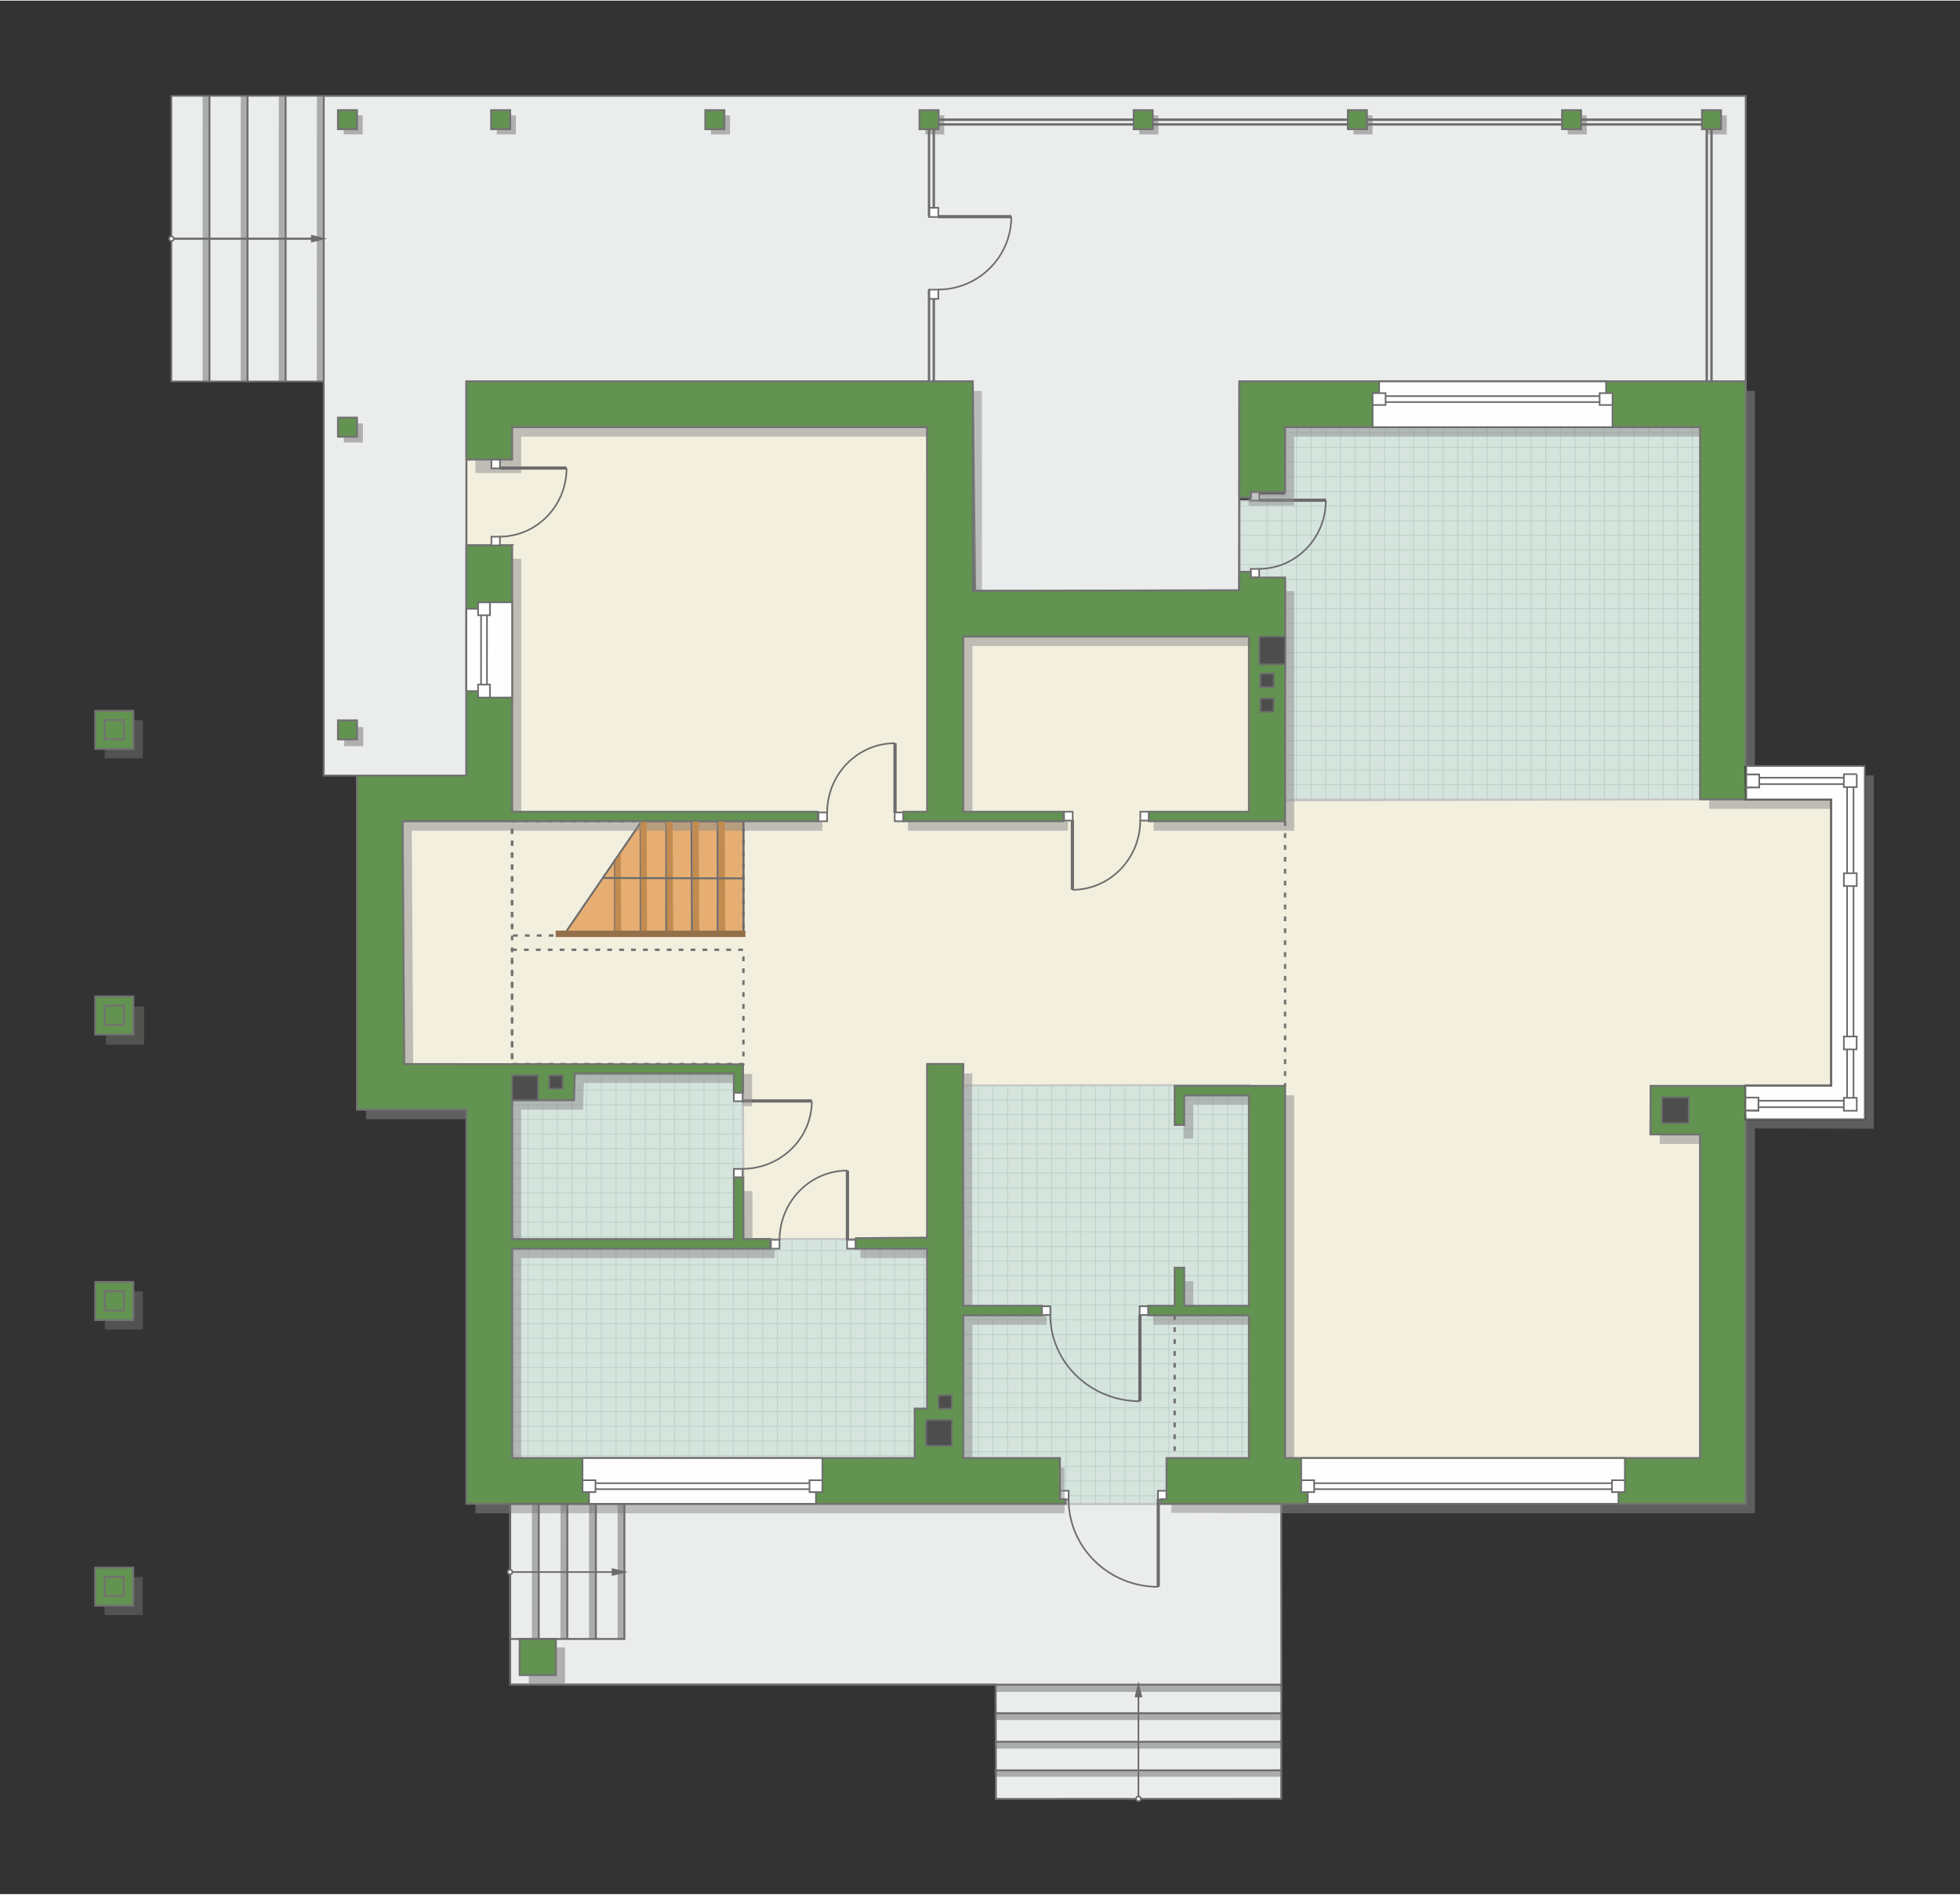 <?xml version="1.0" encoding="UTF-8"?>
<!DOCTYPE svg PUBLIC "-//W3C//DTD SVG 1.1//EN" "http://www.w3.org/Graphics/SVG/1.1/DTD/svg11.dtd">
<!-- Creator: CorelDRAW 2018 (64-Bit) -->
<svg xmlns="http://www.w3.org/2000/svg" xml:space="preserve" width="570px" height="551px" version="1.1" style="shape-rendering:geometricPrecision; text-rendering:geometricPrecision; image-rendering:optimizeQuality; fill-rule:evenodd; clip-rule:evenodd"
viewBox="0 0 688.47 665.08"
 xmlns:xlink="http://www.w3.org/1999/xlink">
 <rect x="0" y="0" width="688.47" height="665.08" fill="#333333" stroke="none"/>
 <defs>
  <style type="text/css">
   <![CDATA[
    .str4 {stroke:#6C6C6C;stroke-width:1.13;stroke-miterlimit:22.926}
    .str9 {stroke:#94704A;stroke-width:2.26;stroke-miterlimit:22.926}
    .str3 {stroke:#6C6C6C;stroke-width:0.57;stroke-miterlimit:22.926}
    .str7 {stroke:#2B2A29;stroke-width:0.84;stroke-miterlimit:22.926}
    .str8 {stroke:#6C6C6C;stroke-width:0.84;stroke-miterlimit:22.926}
    .str1 {stroke:#C5C6C6;stroke-width:0.67;stroke-miterlimit:22.926}
    .str6 {stroke:#727271;stroke-width:0.67;stroke-miterlimit:22.926}
    .str0 {stroke:#6C6C6C;stroke-width:0.67;stroke-miterlimit:22.926}
    .str2 {stroke:#BDD2C8;stroke-width:0.33;stroke-miterlimit:22.926}
    .str5 {stroke:#727271;stroke-width:0.84;stroke-miterlimit:22.926;stroke-dasharray:1.67 2.51}
    .fil3 {fill:none}
    .fil9 {fill:#FEFEFE}
    .fil2 {fill:#D6E4DE}
    .fil13 {fill:#4D4D4D}
    .fil8 {fill:#629351}
    .fil12 {fill:#6C6C6C}
    .fil11 {fill:#C28B50}
    .fil4 {fill:#E6AE73}
    .fil0 {fill:#EBECEC}
    .fil1 {fill:#F2EFDE}
    .fil5 {fill:white}
    .fil7 {fill:#898989;fill-opacity:0.502}
    .fil6 {fill:#727271;fill-opacity:0.502}
    .fil10 {fill:#6C6C6C;fill-opacity:0.502}
   ]]>
  </style>
   <clipPath id="id0">
    <path d="M451.4 149.81l145.77 0 0 130.74 -145.77 0.08 0.24 -76.79 -12.01 0 0.15 -2.01 -4.19 0 0 -26.08 3.98 0 0 -2.02 12.07 0.02 -0.24 -23.94z"/>
   </clipPath>
   <clipPath id="id1">
    <path d="M179.88 438.36l90.76 0 -0.15 -3.35 30.09 0 0 3.35 25.08 0 0.24 56.19 -4.59 0 0 17.39 -141.43 0 0 -73.58z"/>
   </clipPath>
   <clipPath id="id2">
    <path d="M179.88 386.21l21.73 0 0.28 -9.36 55.89 0 0 7.01 3.07 -0.29 0.28 30.06 -3.35 0 0 21.38 -77.9 0 0 -48.8z"/>
   </clipPath>
   <clipPath id="id3">
    <path d="M338.22 381.06l100.9 -0.2 -0.43 131.08 -28.93 0 0 14.44 -2 0 0 1.61 -33.44 0 0 -1.61 -2.01 -0.04 -0.11 -14.4 -33.83 0 -0.15 -130.88z"/>
   </clipPath>
 </defs>
 <g id="ПОЛ">
  <polygon class="fil0 str0" points="179.21,527.99 450.05,527.99 450.12,591.55 450.05,631.62 349.81,631.65 349.74,591.52 179.21,591.52 "/>
  <polygon class="fil1 str1" points="643.31,280.55 597.17,280.55 451.4,280.95 451.4,223.37 325.66,223.37 325.63,149.81 179.88,149.81 179.88,161.09 163.83,161.18 163.83,191.28 179.88,191.28 179.88,288.24 141.42,288.24 141.97,373.51 260.99,373.64 261.13,435.01 325.66,435.01 325.66,373.51 338.37,373.51 338.39,381.18 412.62,381.2 451.4,381.2 451.4,458.45 451.4,511.94 597.17,511.94 597.17,398.25 579.6,398.08 579.8,381.2 643.31,381.2 "/>
  <polygon class="fil2" points="451.4,149.81 597.17,149.81 597.17,280.55 451.4,280.63 451.64,203.84 439.63,203.84 439.78,201.83 435.59,201.83 435.59,175.75 439.57,175.75 439.57,173.73 451.64,173.75 "/>
  <g style="clip-path:url(#id0)">
   <g id="_2994470190720">
    <path id="1" class="fil3 str2" d="M481.13 331.92l0 -206.91m-5.15 206.91l0 -206.91m-5.15 206.91l0 -206.91m-5.15 206.91l0 -206.91m-5.15 206.91l0 -206.91m-5.15 206.91l0 -206.91m-5.15 206.91l0 -206.91m-5.16 206.91l0 -206.91m77.27 206.92l0 -206.92m-5.15 206.92l0 -206.92m-5.15 206.92l0 -206.92m-5.16 206.92l0 -206.92m-5.15 206.92l0 -206.92m-5.15 206.92l0 -206.92m-5.15 206.92l0 -206.92m-5.15 206.92l0 -206.92m77.27 206.91l0 -206.91m-5.16 206.91l0 -206.91m-5.15 206.91l0 -206.91m-5.15 206.91l0 -206.91m-5.15 206.91l0 -206.91m-5.15 206.91l0 -206.91m-5.15 206.91l0 -206.91m-5.15 206.91l0 -206.91m77.26 206.92l0 -206.92m-5.15 206.92l0 -206.92m-5.15 206.92l0 -206.92m-5.15 206.92l0 -206.92m-5.15 206.92l0 -206.92m-5.15 206.92l0 -206.92m-5.15 206.92l0 -206.92m-5.16 206.92l0 -206.92"/>
    <path class="fil3 str2" d="M630.94 265.09l-206.91 0m206.91 5.15l-206.91 0m206.91 5.15l-206.91 0m206.91 5.15l-206.91 0m206.91 5.15l-206.91 0m206.91 5.15l-206.91 0m206.91 5.15l-206.91 0m206.91 5.15l-206.91 0m206.92 -77.26l-206.92 0m206.92 5.15l-206.92 0m206.92 5.15l-206.92 0m206.92 5.15l-206.92 0m206.92 5.15l-206.92 0m206.92 5.16l-206.92 0m206.92 5.15l-206.92 0m206.92 5.15l-206.92 0m206.91 -77.27l-206.91 0m206.91 5.15l-206.91 0m206.91 5.15l-206.91 0m206.91 5.15l-206.91 0m206.91 5.16l-206.91 0m206.91 5.15l-206.91 0m206.91 5.15l-206.91 0m206.91 5.15l-206.91 0m206.92 -77.26l-206.92 0m206.92 5.15l-206.92 0m206.92 5.15l-206.92 0m206.92 5.15l-206.92 0m206.92 5.15l-206.92 0m206.92 5.15l-206.92 0m206.92 5.15l-206.92 0m206.92 5.15l-206.92 0"/>
   </g>
  </g>
  <polygon class="fil3 str1" points="451.4,149.81 597.17,149.81 597.17,280.55 451.4,280.63 451.64,203.84 439.63,203.84 439.78,201.83 435.59,201.83 435.59,175.75 439.57,175.75 439.57,173.73 451.64,173.75 "/>
  <polygon class="fil2" points="179.88,438.36 270.64,438.36 270.49,435.01 300.58,435.01 300.58,438.36 325.66,438.36 325.9,494.55 321.31,494.55 321.31,511.94 179.88,511.94 "/>
  <g style="clip-path:url(#id1)">
   <g id="_2994470193504">
    <path id="1" class="fil3 str2" d="M211.23 557.32l0 -206.91m-5.15 206.91l0 -206.91m-5.15 206.91l0 -206.91m-5.15 206.91l0 -206.91m-5.15 206.91l0 -206.91m-5.15 206.91l0 -206.91m-5.15 206.91l0 -206.91m-5.16 206.91l0 -206.91m77.27 206.91l0 -206.91m-5.15 206.91l0 -206.91m-5.15 206.91l0 -206.91m-5.16 206.91l0 -206.91m-5.15 206.91l0 -206.91m-5.15 206.91l0 -206.91m-5.15 206.91l0 -206.91m-5.15 206.91l0 -206.91m77.27 206.91l0 -206.91m-5.15 206.91l0 -206.91m-5.16 206.91l0 -206.91m-5.15 206.91l0 -206.91m-5.15 206.91l0 -206.91m-5.15 206.91l0 -206.91m-5.15 206.91l0 -206.91m-5.15 206.91l0 -206.91m77.26 206.91l0 -206.91m-5.15 206.91l0 -206.91m-5.15 206.91l0 -206.91m-5.15 206.91l0 -206.91m-5.15 206.91l0 -206.91m-5.15 206.91l0 -206.91m-5.15 206.91l0 -206.91m-5.16 206.91l0 -206.91"/>
    <path class="fil3 str2" d="M361.04 490.48l-206.91 0m206.91 5.15l-206.91 0m206.91 5.15l-206.91 0m206.91 5.15l-206.91 0m206.91 5.15l-206.91 0m206.91 5.15l-206.91 0m206.91 5.16l-206.91 0m206.91 5.15l-206.91 0m206.92 -77.27l-206.92 0m206.92 5.15l-206.92 0m206.92 5.16l-206.92 0m206.92 5.15l-206.92 0m206.92 5.15l-206.92 0m206.92 5.15l-206.92 0m206.92 5.15l-206.92 0m206.92 5.15l-206.92 0m206.91 -77.26l-206.91 0m206.91 5.15l-206.91 0m206.91 5.15l-206.91 0m206.91 5.15l-206.91 0m206.91 5.15l-206.91 0m206.91 5.15l-206.91 0m206.91 5.15l-206.91 0m206.91 5.15l-206.91 0m206.92 -77.26l-206.92 0m206.92 5.15l-206.92 0m206.92 5.15l-206.92 0m206.92 5.15l-206.92 0m206.92 5.15l-206.92 0m206.92 5.15l-206.92 0m206.92 5.16l-206.92 0m206.92 5.15l-206.92 0"/>
   </g>
  </g>
  <polygon class="fil3 str1" points="179.88,438.36 270.64,438.36 270.49,435.01 300.58,435.01 300.58,438.36 325.66,438.36 325.9,494.55 321.31,494.55 321.31,511.94 179.88,511.94 "/>
  <polygon class="fil2" points="179.88,386.21 201.61,386.21 201.89,376.85 257.78,376.85 257.78,383.86 260.85,383.57 261.13,413.63 257.78,413.63 257.78,435.01 179.88,435.01 "/>
  <g style="clip-path:url(#id2)">
   <g id="_2994470194720">
    <path id="1" class="fil3 str2" d="M211.23 480.4l0 -206.92m-5.15 206.92l0 -206.92m-5.15 206.92l0 -206.92m-5.15 206.92l0 -206.92m-5.15 206.92l0 -206.92m-5.15 206.92l0 -206.92m-5.15 206.92l0 -206.92m-5.16 206.92l0 -206.92m77.27 206.92l0 -206.91m-5.15 206.91l0 -206.91m-5.15 206.91l0 -206.91m-5.16 206.91l0 -206.91m-5.15 206.91l0 -206.91m-5.15 206.91l0 -206.91m-5.15 206.91l0 -206.91m-5.15 206.91l0 -206.91m77.27 206.91l0 -206.92m-5.15 206.92l0 -206.92m-5.16 206.92l0 -206.92m-5.15 206.92l0 -206.92m-5.15 206.92l0 -206.92m-5.15 206.92l0 -206.92m-5.15 206.92l0 -206.92m-5.15 206.92l0 -206.92m77.26 206.92l0 -206.91m-5.15 206.91l0 -206.91m-5.15 206.91l0 -206.91m-5.15 206.91l0 -206.91m-5.15 206.91l0 -206.91m-5.15 206.91l0 -206.91m-5.15 206.91l0 -206.91m-5.16 206.91l0 -206.91"/>
    <path class="fil3 str2" d="M361.04 413.56l-206.91 0m206.91 5.15l-206.91 0m206.91 5.15l-206.91 0m206.91 5.15l-206.91 0m206.91 5.15l-206.91 0m206.91 5.15l-206.91 0m206.91 5.15l-206.91 0m206.91 5.16l-206.91 0m206.92 -77.27l-206.92 0m206.92 5.15l-206.92 0m206.92 5.15l-206.92 0m206.92 5.16l-206.92 0m206.92 5.15l-206.92 0m206.92 5.15l-206.92 0m206.92 5.15l-206.92 0m206.92 5.15l-206.92 0m206.91 -77.27l-206.91 0m206.91 5.15l-206.91 0m206.91 5.16l-206.91 0m206.91 5.15l-206.91 0m206.91 5.15l-206.91 0m206.91 5.15l-206.91 0m206.91 5.15l-206.91 0m206.91 5.15l-206.91 0m206.92 -77.26l-206.92 0m206.92 5.15l-206.92 0m206.92 5.15l-206.92 0m206.92 5.15l-206.92 0m206.92 5.15l-206.92 0m206.92 5.15l-206.92 0m206.92 5.15l-206.92 0m206.92 5.16l-206.92 0"/>
   </g>
  </g>
  <polygon class="fil3 str1" points="179.88,386.21 201.61,386.21 201.89,376.85 257.78,376.85 257.78,383.86 260.85,383.57 261.13,413.63 257.78,413.63 257.78,435.01 179.88,435.01 "/>
  <polygon class="fil4 str0" points="197.93,328.37 225.35,288.24 261.13,288.24 261.13,328.37 "/>
  <g id="_2994470126176">
   <line class="fil3 str0" x1="215.99" y1="328.37" x2="215.99" y2= "301.62" />
   <line class="fil3 str0" x1="225.02" y1="328.37" x2="225.02" y2= "288.73" />
   <line class="fil3 str0" x1="234.04" y1="328.37" x2="234.04" y2= "288.24" />
   <line class="fil3 str0" x1="243.07" y1="328.37" x2="242.9" y2= "288.49" />
   <line class="fil3 str0" x1="252.1" y1="328.37" x2="252.1" y2= "288.24" />
  </g>
  <polygon class="fil0 str0" points="113.7,33.45 613.22,33.45 613.22,133.76 435.35,133.76 435.22,207.33 342.55,207.33 341.71,133.76 163.83,133.76 163.83,272.2 113.7,272.19 "/>
  <polygon class="fil0 str3" points="60.2,33.45 113.7,33.45 113.7,133.76 60.2,133.76 "/>
  <polygon class="fil2" points="338.22,381.06 439.12,380.86 438.69,511.94 409.76,511.94 409.76,526.38 407.76,526.38 407.76,527.99 374.32,527.99 374.32,526.38 372.31,526.34 372.2,511.94 338.37,511.94 "/>
  <g style="clip-path:url(#id3)">
   <g id="_2994470132448">
    <path id="1" class="fil3 str2" d="M338.47 555.93l0 -206.92m-5.15 206.92l0 -206.92m-5.15 206.92l0 -206.92m-5.15 206.92l0 -206.92m-5.15 206.92l0 -206.92m-5.15 206.92l0 -206.92m-5.15 206.92l0 -206.92m-5.15 206.92l0 -206.92m77.26 206.92l0 -206.91m-5.15 206.91l0 -206.91m-5.15 206.91l0 -206.91m-5.15 206.91l0 -206.91m-5.15 206.91l0 -206.91m-5.16 206.91l0 -206.91m-5.15 206.91l0 -206.91m-5.15 206.91l0 -206.91m77.27 206.91l0 -206.92m-5.15 206.92l0 -206.92m-5.15 206.92l0 -206.92m-5.15 206.92l0 -206.92m-5.16 206.92l0 -206.92m-5.15 206.92l0 -206.92m-5.15 206.92l0 -206.92m-5.15 206.92l0 -206.92m77.26 206.92l0 -206.91m-5.15 206.91l0 -206.91m-5.15 206.91l0 -206.91m-5.15 206.91l0 -206.91m-5.15 206.91l0 -206.91m-5.15 206.91l0 -206.91m-5.15 206.91l0 -206.91m-5.15 206.91l0 -206.91"/>
    <path class="fil3 str2" d="M488.29 489.09l-206.92 0m206.92 5.15l-206.92 0m206.92 5.15l-206.92 0m206.92 5.15l-206.92 0m206.92 5.15l-206.92 0m206.92 5.15l-206.92 0m206.92 5.15l-206.92 0m206.92 5.16l-206.92 0m206.92 -77.27l-206.91 0m206.91 5.15l-206.91 0m206.91 5.15l-206.91 0m206.91 5.16l-206.91 0m206.91 5.15l-206.91 0m206.91 5.15l-206.91 0m206.91 5.15l-206.91 0m206.91 5.15l-206.91 0m206.91 -77.27l-206.92 0m206.92 5.15l-206.92 0m206.92 5.16l-206.92 0m206.92 5.15l-206.92 0m206.92 5.15l-206.92 0m206.92 5.15l-206.92 0m206.92 5.15l-206.92 0m206.92 5.15l-206.92 0m206.92 -77.26l-206.91 0m206.91 5.15l-206.91 0m206.91 5.15l-206.91 0m206.91 5.15l-206.91 0m206.91 5.15l-206.91 0m206.91 5.15l-206.91 0m206.91 5.15l-206.91 0m206.91 5.15l-206.91 0"/>
   </g>
  </g>
  <polygon class="fil3 str1" points="338.22,381.06 439.12,380.86 438.69,511.94 409.76,511.94 409.76,526.38 407.76,526.38 407.76,527.99 374.32,527.99 374.32,526.38 372.31,526.34 372.2,511.94 338.37,511.94 "/>
 </g>
 <g id="ДВЕРИ">
  <g id="_2994470133664">
   <polygon class="fil5 str3" points="329.59,75.99 326.33,75.99 326.33,72.75 329.59,72.75 "/>
   <polygon class="fil5 str3" points="329.59,104.76 326.33,104.76 326.33,101.51 329.59,101.51 "/>
   <path class="fil3 str3" d="M355.24 75.88c0,14.14 -11.53,25.61 -25.76,25.61"/>
   <line class="fil3 str4" x1="329.48" y1="75.88" x2="355.24" y2= "75.88" />
  </g>
  <g id="_2994470136160">
   <polygon class="fil5 str3" points="260.85,386.59 257.76,386.59 257.76,383.57 260.85,383.57 "/>
   <polygon class="fil5 str3" points="260.85,413.36 257.76,413.36 257.76,410.34 260.85,410.34 "/>
   <path class="fil3 str3" d="M285.17 386.48c0,13.17 -10.94,23.85 -24.43,23.85"/>
   <line class="fil3 str4" x1="260.74" y1="386.48" x2="285.17" y2= "386.48" />
  </g>
  <g id="_2994470140160">
   <polygon class="fil5 str3" points="297.56,435.26 297.56,438.36 300.58,438.36 300.58,435.26 "/>
   <polygon class="fil5 str3" points="270.79,435.26 270.79,438.36 273.81,438.36 273.81,435.26 "/>
   <path class="fil3 str3" d="M297.67 410.94c-13.17,0 -23.85,10.94 -23.85,24.43"/>
   <line class="fil3 str4" x1="297.67" y1="435.37" x2="297.67" y2= "410.94" />
  </g>
  <g id="_2994470141664">
   <polygon class="fil5 str3" points="314.28,285.15 314.28,288.24 317.3,288.24 317.3,285.15 "/>
   <polygon class="fil5 str3" points="287.5,285.15 287.5,288.24 290.52,288.24 290.52,285.15 "/>
   <path class="fil3 str3" d="M314.39 260.83c-13.17,0 -23.85,10.93 -23.85,24.43"/>
   <line class="fil3 str4" x1="314.39" y1="285.26" x2="314.39" y2= "260.83" />
  </g>
  <g id="_2994470143296">
   <polygon class="fil5 str3" points="376.79,288 376.79,284.9 373.77,284.9 373.77,288 "/>
   <polygon class="fil5 str3" points="403.57,288 403.57,284.9 400.55,284.9 400.55,288 "/>
   <path class="fil3 str3" d="M376.69 312.32c13.17,0 23.84,-10.94 23.84,-24.43"/>
   <line class="fil3 str4" x1="376.69" y1="287.89" x2="376.69" y2= "312.32" />
  </g>
  <g id="_2994470149984">
   <polygon class="fil5 str3" points="400.31,461.65 400.31,458.6 403.33,458.6 403.33,461.65 "/>
   <polygon class="fil5 str3" points="365.92,461.65 365.92,458.6 368.94,458.6 368.94,461.65 "/>
   <path class="fil3 str3" d="M400.41 491.95c-17.39,0 -31.49,-13.62 -31.49,-30.41"/>
   <line class="fil3 str4" x1="400.41" y1="461.54" x2="400.41" y2= "491.95" />
  </g>
  <g id="_2994470152288">
   <polygon class="fil5 str3" points="406.74,526.49 406.74,523.41 409.76,523.41 409.76,526.49 "/>
   <polygon class="fil5 str3" points="372.35,526.49 372.35,523.41 375.38,523.41 375.38,526.49 "/>
   <path class="fil3 str3" d="M406.85 557.15c-17.4,0 -31.5,-13.77 -31.5,-30.76"/>
   <line class="fil3 str4" x1="406.85" y1="526.39" x2="406.85" y2= "557.15" />
  </g>
  <g id="_2994470154528">
   <polygon class="fil5 str3" points="442.31,175.59 439.33,175.59 439.33,172.54 442.31,172.54 "/>
   <polygon class="fil5 str3" points="442.31,202.64 439.33,202.64 439.33,199.59 442.31,199.59 "/>
   <path class="fil3 str3" d="M465.73 175.48c0,13.31 -10.53,24.1 -23.53,24.1"/>
   <line class="fil3 str4" x1="442.2" y1="175.48" x2="465.73" y2= "175.48" />
  </g>
  <rect class="fil3 str5" x="179.88" y="288.24" width="81.25" height="40.13"/>
 </g>
 <g id="СТЕНЫ">
  <rect class="fil3 str5" x="179.88" y="333.38" width="81.25" height="40.13"/>
  <polygon class="fil6" points="185.76,578.44 198.47,578.44 198.47,591.14 185.76,591.14 "/>
  <g id="ТЕНИ_x0020_КОЛОНН">
   <polygon class="fil6" points="120.71,40.29 127.4,40.29 127.4,46.98 120.71,46.98 "/>
   <polygon class="fil6" points="174.51,40.3 181.2,40.3 181.2,46.99 174.51,46.99 "/>
   <polygon class="fil6" points="249.74,40.3 256.43,40.3 256.43,46.99 249.74,46.99 "/>
   <polygon class="fil6" points="324.98,40.3 331.67,40.3 331.67,46.99 324.98,46.99 "/>
   <polygon class="fil6" points="400.21,40.3 406.9,40.3 406.9,46.99 400.21,46.99 "/>
   <polygon class="fil6" points="475.44,40.3 482.13,40.3 482.13,46.99 475.44,46.99 "/>
   <polygon class="fil6" points="550.68,40.3 557.37,40.3 557.37,46.99 550.68,46.99 "/>
   <polygon class="fil6" points="599.83,40.3 606.52,40.3 606.52,46.99 599.83,46.99 "/>
   <polygon class="fil6" points="120.79,148.51 127.48,148.51 127.48,155.2 120.79,155.2 "/>
   <polygon class="fil6" points="120.91,255.17 127.6,255.17 127.6,261.86 120.91,261.86 "/>
   <polygon class="fil6" points="36.8,252.76 50.17,252.76 50.17,266.14 36.8,266.14 "/>
   <polygon class="fil6" points="37.24,353.37 50.62,353.37 50.62,366.74 37.24,366.74 "/>
   <polygon class="fil6" points="36.8,453.39 50.17,453.39 50.17,466.76 36.8,466.76 "/>
   <polygon class="fil6" points="36.76,553.7 50.14,553.7 50.14,567.07 36.76,567.07 "/>
  </g>
  <path class="fil7" d="M167.02 137.09l177.89 0 0 73.56 93.64 -0.23 -0.08 -2.99 16.13 -0.02 0 84.16 -49.38 0 0 -3.34 36.67 0 0 -61.53 -100.32 0 0 61.53 33.56 0 0 3.34 -56.18 0 0 -3.34 9.91 0 0 -135.09 -145.78 0 0 12.81 -16.06 0 0 -28.86zm16.06 58.96l0 92.18 105.78 0 0 3.34 -144.24 0 0.55 85.26 119.02 0.14 -0.01 7.41 0.01 3.93 -3.21 0 0 -8.14 -55.89 0 -0.28 9.37 -21.73 0 0 48.8 77.9 0 0 -20.21 3.29 0 0.06 20.21 7.81 -0.06 0 3.4 -89.06 0 0 73.58 141.43 0 0 -17.39 4.35 0 0 -56.19 -26.63 0 0 -3.65 26.63 -0.21 0 -60.99 12.71 0 -0.15 7.55 0.15 77.39 26.04 0 0 3.34 -26.04 0 0 50.15 32.39 0 0 16.05 -206.94 0 0 -138.43 -38.45 0 0 -117.36 38.45 0 0 -79.47 16.06 0zm221.98 265.72l10.75 0 0 -11.93 3.35 0 0 11.93 22.73 0 0 -73.91 -22.73 0 0 11.82 -3.35 0 0 -15.16 38.79 0 0 130.74 145.77 0 0 -113.69 -17.37 0 0 -17.05 17.37 0 46.14 0 0 -100.64 -46.14 0 0 -130.74 -145.77 0 0 24.18 -16.05 0.05 0 -40.28 177.87 0 0 135.08 41.79 0 0 124.05 -41.79 -0.1 0 135.19 -163.17 0 -41.84 -0.16 0 -15.89 30.48 0 0 -50.15 -36.83 0 0 -3.34z"/>
  <path class="fil8 str6" d="M163.83 133.76l177.88 0 0 73.57 93.64 -0.24 0 -6.45 4.01 0 0 2 12.04 0 0 85.6 -47.83 0 0 -3.34 35.12 0 0 -61.53 -100.32 0 0 61.53 35.11 0 0 3.34 -56.18 0 0 -3.34 8.36 0 0 -135.09 -145.78 0 0 11.37 -16.05 0 0 -27.42zm16.05 57.52l0 93.62 107.33 0 0 3.34 -145.79 0 0.55 85.27 119.02 0.13 -0.01 7.42 0.01 2.48 -3.21 0 0 -6.69 -55.89 0 -0.28 9.36 -21.73 0 0 48.8 77.9 0 0 -21.65 3.29 0 0.06 21.65 9.36 -0.07 0 3.42 -90.61 0 0 73.58 141.43 0 0 -17.39 4.35 0 0 -56.19 -25.08 0 0 -3.66 25.08 -0.2 0 -60.99 12.71 0 -0.15 7.55 0.15 77.38 27.59 0 0 3.35 -27.59 0 0 50.15 33.94 0 0 14.4 2.01 0.04 0 1.61 -210.49 0 0 -138.43 -38.46 0 0 -117.36 38.46 0 0 -80.92 16.05 0zm223.53 267.16l9.2 0 0 -13.37 3.35 0 0 13.37 22.73 0 0 -73.9 -22.73 0 0 10.37 -3.35 0 0 -13.71 38.79 0 0 130.74 145.77 0 0 -113.69 -17.37 0 0 -17.05 17.37 0 46.14 0 0 -100.65 -46.14 0 0 -130.74 -145.77 0 0 22.74 -12.04 0 0 2.01 -4.01 0 0 -40.8 177.87 0 0 135.09 41.79 0 0 124.05 -41.79 -0.11 0 135.2 -163.17 0 -42.29 0 0 -1.61 2 0 0 -14.44 28.93 0 0 -50.15 -35.28 0 0 -3.35z"/>
  <polygon class="fil8 str6" points="118.72,146.47 125.4,146.47 125.4,153.16 118.72,153.16 "/>
  <g id="_2994470165408">
   <polygon class="fil8 str6" points="33.45,349.77 46.83,349.77 46.83,363.14 33.45,363.14 "/>
   <polygon class="fil8 str6" points="36.79,353 43.49,353 43.49,359.76 36.79,359.76 "/>
  </g>
  <polygon class="fil8 str6" points="33.45,249.45 46.83,249.45 46.83,262.83 33.45,262.83 "/>
  <polygon class="fil8 str6" points="36.79,252.69 43.49,252.69 43.49,259.45 36.79,259.45 "/>
  <g id="_2994470170208">
   <polygon class="fil8 str6" points="33.42,550.39 46.79,550.39 46.79,563.76 33.42,563.76 "/>
   <polygon class="fil8 str6" points="36.76,553.63 43.45,553.63 43.45,560.38 36.76,560.38 "/>
  </g>
  <g id="_2994470170912">
   <polygon class="fil8 str6" points="33.45,450.08 46.83,450.08 46.83,463.45 33.45,463.45 "/>
   <polygon class="fil8 str6" points="36.79,453.32 43.49,453.32 43.49,460.07 36.79,460.07 "/>
  </g>
  <polygon class="fil8 str6" points="118.72,38.47 125.4,38.47 125.4,45.16 118.72,45.16 "/>
  <polygon class="fil8 str6" points="172.52,38.48 179.21,38.48 179.21,45.16 172.52,45.16 "/>
  <polygon class="fil8 str6" points="247.75,38.48 254.44,38.48 254.44,45.16 247.75,45.16 "/>
  <polygon class="fil8 str6" points="322.99,38.48 329.67,38.48 329.67,45.16 322.99,45.16 "/>
  <polygon class="fil8 str6" points="118.72,252.8 125.4,252.8 125.4,259.49 118.72,259.49 "/>
  <polygon class="fil8 str6" points="398.22,38.48 404.91,38.48 404.91,45.16 398.22,45.16 "/>
  <polygon class="fil8 str6" points="473.45,38.48 480.14,38.48 480.14,45.16 473.45,45.16 "/>
  <polygon class="fil8 str6" points="548.69,38.48 555.37,38.48 555.37,45.16 548.69,45.16 "/>
  <polygon class="fil8 str6" points="597.84,38.48 604.52,38.48 604.52,45.16 597.84,45.16 "/>
  <g id="_2994470175712">
   <polygon class="fil5 str3" points="175.6,164.29 172.62,164.29 172.62,161.24 175.6,161.24 "/>
   <polygon class="fil5 str3" points="175.6,191.34 172.62,191.34 172.62,188.29 175.6,188.29 "/>
   <path class="fil3 str3" d="M199.02 164.18c0,13.31 -10.54,24.09 -23.53,24.09"/>
   <line class="fil3 str4" x1="175.49" y1="164.18" x2="199.02" y2= "164.18" />
  </g>
  <polygon class="fil9 str7" points="613.22,269.22 655.01,268.85 655.01,392.9 613.22,392.9 613.22,381.2 643.31,381.2 643.31,280.55 613.38,280.55 "/>
  <path class="fil10" d="M349.51 591.64c30.92,0 73.15,0.01 100.61,0.01l0 2.39 -100.61 0 0 -2.4z"/>
  <path class="fil10" d="M349.44 601.53c30.92,0.01 73.15,0.02 100.61,0.02l0 2.39 -100.61 0 0 -2.41z"/>
  <path class="fil10" d="M349.44 611.57c30.92,0 73.15,0.01 100.61,0.01l0 2.39 -100.61 0 0 -2.4z"/>
  <path class="fil10" d="M349.37 621.46c30.92,0.01 73.15,0.02 100.61,0.02l0 2.39 -100.61 0 0 -2.41z"/>
  <path class="fil10" d="M216.93 575.46c0,-14.59 0.01,-34.52 0.01,-47.47l2.39 0 0 47.47 -2.4 0z"/>
  <path class="fil10" d="M206.9 575.46c0,-14.59 0.01,-34.52 0.01,-47.47l2.39 0 0 47.47 -2.4 0z"/>
  <path class="fil10" d="M196.86 575.46c0.01,-14.59 0.02,-34.52 0.02,-47.47l2.39 0 0 47.47 -2.41 0z"/>
  <path class="fil10" d="M186.83 575.46c0.01,-14.59 0.02,-34.52 0.02,-47.47l2.39 0 0 47.47 -2.41 0z"/>
  <path class="fil10" d="M111.29 133.76c0.01,-30.83 0.02,-72.93 0.02,-100.31l2.39 0 0 100.31 -2.41 0z"/>
  <path class="fil10" d="M97.92 133.76c0,-30.83 0.01,-72.93 0.01,-100.31l2.4 0 0 100.31 -2.41 0z"/>
  <path class="fil10" d="M84.55 133.76c0,-30.83 0.01,-72.93 0.01,-100.31l2.39 0 0 100.31 -2.4 0z"/>
  <path class="fil10" d="M71.17 133.76c0,-30.83 0.01,-72.93 0.01,-100.31l2.4 0 0 100.31 -2.41 0z"/>
  <rect class="fil8 str6" x="182.54" y="575.46" width="12.71" height="12.7"/>
 </g>
 <g id="ЛИНИИ">
  <path class="fil11" d="M252.4 288.32c0.73,0 1.45,0 2.18,-0.01 0.06,13.27 0.13,26.54 0.19,39.81 -0.72,0.01 -1.45,0.01 -2.17,0.02 -0.07,-13.27 -0.13,-26.54 -0.2,-39.82z"/>
  <path class="fil11" d="M243.25 288.38c0.73,0 1.45,-0.01 2.17,-0.01 0.07,13.27 0.13,26.54 0.2,39.81 -0.72,0.01 -1.45,0.01 -2.17,0.02 -0.07,-13.28 -0.13,-26.55 -0.2,-39.82z"/>
  <path class="fil11" d="M234.1 288.44c0.72,0 1.45,-0.01 2.17,-0.01 0.07,13.27 0.13,26.54 0.2,39.81 -0.73,0 -1.45,0.01 -2.18,0.01 -0.06,-13.27 -0.13,-26.54 -0.19,-39.81z"/>
  <path class="fil11" d="M224.95 288.5c0.72,-0.01 1.45,-0.01 2.17,-0.02 0.07,13.28 0.13,26.55 0.2,39.82 -0.73,0 -1.45,0.01 -2.18,0.01 -0.06,-13.27 -0.13,-26.54 -0.19,-39.81z"/>
  <polygon class="fil11" points="215.99,302.44 218.06,299.48 218.16,328.36 215.99,328.37 "/>
  <g id="_2994493045168">
   <line class="fil3 str0" x1="261.13" y1="328.37" x2="261.13" y2= "288.24" />
   <line class="fil3 str0" x1="261.13" y1="308.31" x2="211.54" y2= "308.18" />
  </g>
  <line class="fil3 str0" x1="349.61" y1="611.58" x2="450.05" y2= "611.58" />
  <line class="fil3 str0" x1="349.61" y1="601.55" x2="450.05" y2= "601.55" />
  <line class="fil3 str0" x1="349.61" y1="621.61" x2="450.05" y2= "621.6" />
  <line class="fil3 str0" x1="179.21" y1="591.52" x2="450.05" y2= "591.52" />
  <line class="fil3 str5" x1="412.61" y1="461.79" x2="412.61" y2= "511.94" />
  <line class="fil3 str5" x1="451.4" y1="288.24" x2="451.4" y2= "381.2" />
  <line class="fil3 str0" x1="60.2" y1="83.61" x2="113.7" y2= "83.61" />
  <line class="fil3 str0" x1="73.58" y1="33.45" x2="73.58" y2= "133.76" />
  <line class="fil3 str0" x1="86.95" y1="33.45" x2="86.95" y2= "133.76" />
  <line class="fil3 str0" x1="100.33" y1="33.45" x2="100.33" y2= "133.76" />
  <line class="fil3 str8" x1="326.33" y1="45.16" x2="326.33" y2= "75.89" />
  <line class="fil3 str8" x1="328" y1="72.75" x2="328" y2= "45.16" />
  <line class="fil3 str8" x1="326.33" y1="101.51" x2="326.33" y2= "133.76" />
  <line class="fil3 str8" x1="328" y1="104.76" x2="328" y2= "133.76" />
  <line class="fil3 str8" x1="329.67" y1="43.49" x2="398.22" y2= "43.49" />
  <line class="fil3 str8" x1="398.18" y1="41.82" x2="329.67" y2= "41.82" />
  <line class="fil3 str8" x1="404.91" y1="43.49" x2="473.45" y2= "43.49" />
  <line class="fil3 str8" x1="473.42" y1="41.82" x2="404.91" y2= "41.82" />
  <line class="fil3 str8" x1="480.14" y1="43.49" x2="548.68" y2= "43.49" />
  <line class="fil3 str8" x1="548.65" y1="41.82" x2="480.14" y2= "41.82" />
  <line class="fil3 str8" x1="555.37" y1="43.49" x2="597.84" y2= "43.49" />
  <line class="fil3 str8" x1="597.81" y1="41.82" x2="555.37" y2= "41.82" />
  <line class="fil3 str8" x1="599.51" y1="45.16" x2="599.51" y2= "133.76" />
  <line class="fil3 str8" x1="601.18" y1="133.76" x2="601.18" y2= "45.16" />
  <line class="fil3 str5" x1="179.88" y1="290.79" x2="179.88" y2= "373.51" />
  <rect class="fil3 str0" x="179.21" y="527.99" width="40.12" height="47.47"/>
  <line class="fil3 str0" x1="209.3" y1="575.46" x2="209.3" y2= "527.99" />
  <line class="fil3 str0" x1="199.27" y1="527.99" x2="199.27" y2= "575.46" />
  <line class="fil3 str0" x1="189.24" y1="527.99" x2="189.24" y2= "575.46" />
  <polygon class="fil9 str3" points="646.06,273.17 650.58,273.17 650.58,277.72 646.06,277.72 "/>
  <polygon class="fil9 str3" points="655.01,268.85 655.01,327.58 655.01,392.9 613.22,392.9 613.11,389.81 617.66,389.93 617.66,385.41 613.11,385.41 613.11,381.2 643.31,381.2 643.31,337.43 643.31,280.55 613.4,280.55 613.4,276.34 617.95,276.34 617.95,271.82 613.4,271.82 613.4,268.85 "/>
  <g>
   <path class="fil9" d="M648.81 276.25l0 30.24 0 -30.24zm-30.86 -1.04l29.75 0 -29.75 0zm33.12 31.28l0 -30.24 0 30.24zm1.13 -34.79l-4.52 0 0 4.55 4.52 0 0 -4.55 0 0zm-4.5 1.25l-29.75 0 29.75 0zm-34.3 3.39l0 -4.52 4.55 0 0 3.06 0 0.33 0 1.13 -4.55 0zm34.28 34.67l4.52 0 0 -4.52 -0.79 0 -0.34 0 -3.39 0 0 4.52z"/>
   <path id="1" class="fil3 str3" d="M648.81 276.25l0 30.24m-30.86 -31.28l29.75 0m3.37 31.28l0 -30.24m1.13 -4.55l-4.52 0 0 4.55 4.52 0 0 -4.55m-4.5 1.25l-29.75 0m-4.55 3.39l0 -4.52 4.55 0 0 3.06 0 0.33 0 1.13 -4.55 0zm34.28 34.67l4.52 0 0 -4.52 -0.79 0 -0.34 0 -3.39 0 0 4.52z"/>
  </g>
  <line class="fil3 str3" x1="648.81" y1="363.85" x2="648.81" y2= "311.01" />
  <line class="fil3 str3" x1="651.07" y1="363.85" x2="651.07" y2= "311.01" />
  <g>
   <path class="fil9" d="M648.81 385.38l0 -17.01 0 17.01zm-31.15 1.04l30.04 0 -30.04 0zm33.41 -18.05l0 17.01 0 -17.01zm1.13 21.56l-4.52 0 0 -4.55 4.52 0 0 4.55zm-4.5 -1.25l-30.04 0 30.04 0zm-34.59 -3.39l0 4.52 4.55 0 0 -3.06 0 -0.33 0 -1.13 -4.55 0zm34.57 -21.44l4.52 0 -0.07 4.52 -4.45 0 0 -4.52z"/>
   <path id="1" class="fil3 str3" d="M648.81 385.38l0 -17.01m-31.15 18.05l30.04 0m3.37 -18.05l0 17.01m1.13 4.55l-4.52 0 0 -4.55 4.52 0 0 4.55zm-4.5 -1.25l-30.04 0m-4.55 -3.39l0 4.52 4.55 0 0 -3.06 0 -0.33 0 -1.13 -4.55 0zm34.57 -21.44l4.52 0 -0.07 4.52 -4.45 0 0 -4.52z"/>
  </g>
  <g>
   <g>
    <path class="fil12" d="M399.89 630.79l0 -35.11 0 35.11zm1 -35.11l-1 0 -0.99 0 0.99 -4.16 1 4.16z"/>
    <path id="1" class="fil3 str3" d="M399.89 630.79l0 -35.11m1 0l-1 0 -0.99 0 0.99 -4.16 1 4.16z"/>
   </g>
   <path class="fil5 str3" d="M399.05 631.62c0,0.47 0.37,0.85 0.84,0.85 0.47,0 0.85,-0.38 0.85,-0.85 0,-0.35 -0.21,-0.65 -0.52,-0.78 -0.1,-0.04 -0.21,-0.06 -0.33,-0.06 -0.47,0 -0.84,0.38 -0.84,0.84z"/>
  </g>
  <g>
   <g>
    <path class="fil12" d="M179.98 551.96l35.18 0 -35.18 0zm35.18 -1l0 1 0 0.99 4.17 -0.99 -4.17 -1z"/>
    <path id="1" class="fil3 str3" d="M179.98 551.96l35.18 0m0 -1l0 1 0 0.99 4.17 -0.99 -4.17 -1z"/>
   </g>
   <path class="fil5 str3" d="M179.14 552.8c-0.47,0 -0.85,-0.38 -0.85,-0.84 0,-0.47 0.38,-0.85 0.85,-0.85 0.35,0 0.65,0.21 0.78,0.52 0.05,0.1 0.07,0.21 0.07,0.33 0,0.46 -0.38,0.84 -0.85,0.84z"/>
  </g>
  <g>
   <g>
    <path class="fil12" d="M61.04 83.61l48.49 0 -48.49 0zm48.49 -1l0 1 0 0.99 4.17 -0.99 -4.17 -1z"/>
    <path id="1" class="fil3 str3" d="M61.04 83.61l48.49 0m0 -1l0 1 0 0.99 4.17 -0.99 -4.17 -1z"/>
   </g>
   <path class="fil5 str3" d="M60.2 84.46c-0.47,0 -0.85,-0.38 -0.85,-0.85 0,-0.47 0.38,-0.85 0.85,-0.85 0.35,0 0.66,0.22 0.78,0.52 0.05,0.1 0.07,0.21 0.07,0.33 0,0.47 -0.38,0.85 -0.85,0.85z"/>
  </g>
 </g>
 <g id="ВК">
  <polygon class="fil13 str3" points="325.33,498.56 334.35,498.56 334.35,507.59 325.33,507.59 "/>
  <polygon class="fil13 str3" points="329.67,489.87 334.35,489.87 334.35,494.55 329.67,494.55 "/>
  <polygon class="fil13 str3" points="192.92,377.52 197.6,377.52 197.6,382.2 192.92,382.2 "/>
  <polygon class="fil13 str3" points="179.88,377.52 188.91,377.52 188.91,386.21 179.88,386.21 "/>
  <polygon class="fil13 str3" points="442.71,245.11 447.39,245.11 447.39,249.79 442.71,249.79 "/>
  <polygon class="fil13 str3" points="442.71,236.42 447.39,236.42 447.39,241.1 442.71,241.1 "/>
  <polygon class="fil13 str3" points="442.71,236.42 447.39,236.42 447.39,241.1 442.71,241.1 "/>
  <polygon class="fil13 str3" points="442.37,223.37 451.4,223.37 451.4,233.13 442.37,233.13 "/>
  <polygon class="fil13 str3" points="583.79,385.21 593.16,385.21 593.16,394.24 583.79,394.24 "/>
 </g>
 <g id="ОКНА">
  <g>
   <path class="fil9" d="M459.36 527.99l109.13 0 0 -4.11 -2.27 0 0 -4.17 4.53 0 0 -7.77 -113.68 0 0 7.77 4.55 0 0 4.17 -2.26 0 0 4.11zm2.26 -7.24l104.6 0 -104.6 0zm109.13 -1.04l-0.01 4.17 -4.52 0 0 -4.17 4.53 0zm-113.68 0l0 4.17 4.55 0 0 -4.17 -4.55 0zm109.15 3.13l-104.6 0 104.6 0z"/>
   <path id="1" class="fil3 str3" d="M459.36 527.99l109.13 0 0 -4.11 -2.27 0 0 -4.17 4.53 0 0 -7.77 -113.68 0 0 7.77 4.55 0 0 4.17 -2.26 0 0 4.11zm2.26 -7.24l104.6 0m4.53 -1.04l-0.01 4.17 -4.52 0 0 -4.17 4.53 0zm-113.68 0l0 4.17 4.55 0 0 -4.17 -4.55 0zm109.15 3.13l-104.6 0"/>
  </g>
  <g>
   <path class="fil9" d="M206.9 527.99l79.71 0 0 -4.11 -2.26 0 0 -4.17 4.53 0 0 -7.77 -84.26 0 0 7.77 4.55 0 0 4.17 -2.27 0 0 4.11zm2.27 -7.24l75.18 0 -75.18 0zm79.71 -1.04l-0.01 4.17 -4.52 0 0 -4.17 4.53 0zm-84.26 0l0 4.17 4.55 0 0 -4.17 -4.55 0zm79.73 3.13l-75.18 0 75.18 0z"/>
   <path id="1" class="fil3 str3" d="M206.9 527.99l79.71 0 0 -4.11 -2.26 0 0 -4.17 4.53 0 0 -7.77 -84.26 0 0 7.77 4.55 0 0 4.17 -2.27 0 0 4.11zm2.27 -7.24l75.18 0m4.53 -1.04l-0.01 4.17 -4.52 0 0 -4.17 4.53 0zm-84.26 0l0 4.17 4.55 0 0 -4.17 -4.55 0zm79.73 3.13l-75.18 0"/>
  </g>
  <g>
   <path class="fil9" d="M484.44 133.76l79.71 0 0 4.11 -2.27 0 0 4.17 4.53 0 0 7.77 -84.26 0 0 -7.77 4.55 0 0 -4.17 -2.26 0 0 -4.11zm2.26 7.24l75.18 0 -75.18 0zm79.71 1.04l-0.01 -4.17 -4.52 0 0 4.17 4.53 0zm-84.26 0l0 -4.17 4.55 0 0 4.17 -4.55 0zm79.73 -3.13l-75.18 0 75.18 0z"/>
   <path id="1" class="fil3 str3" d="M484.44 133.76l79.71 0 0 4.11 -2.27 0 0 4.17 4.53 0 0 7.77 -84.26 0 0 -7.77 4.55 0 0 -4.17 -2.26 0 0 -4.11zm2.26 7.24l75.18 0m4.53 1.04l-0.01 -4.17 -4.52 0 0 4.17 4.53 0zm-84.26 0l0 -4.17 4.55 0 0 4.17 -4.55 0zm79.73 -3.13l-75.18 0"/>
  </g>
  <g>
   <path class="fil9" d="M163.82 242.51l0.01 -28.89 4.1 0 0 2.26 4.18 0 -0.01 -4.53 7.78 -0.01 0 33.44 -7.78 0.01 0 -4.55 -4.18 0 0.01 2.27 -4.11 0zm7.23 -2.27l0.01 -24.36 -0.01 24.36zm1.05 -28.89l-4.17 0.01 0 4.52 4.18 0 -0.01 -4.53zm0 33.44l-4.17 0 -0.01 -4.55 4.18 0 0 4.55zm-3.12 -28.91l-0.01 24.36 0.01 -24.36z"/>
   <path id="1" class="fil3 str3" d="M163.82 242.51l0.01 -28.89 4.1 0 0 2.26 4.18 0 -0.01 -4.53 7.78 -0.01 0 33.44 -7.78 0.01 0 -4.55 -4.18 0 0.01 2.27 -4.11 0zm7.23 -2.27l0.01 -24.36m1.04 -4.53l-4.17 0.01 0 4.52 4.18 0 -0.01 -4.53zm0 33.44l-4.17 0 -0.01 -4.55 4.18 0 0 4.55zm-3.12 -28.91l-0.01 24.36"/>
  </g>
  <line class="fil3 str9" x1="261.85" y1="327.78" x2="195.19" y2= "327.78" />
 </g>
 <g id="КОНТУР">
  <rect class="fil3" width="688.47" height="665.08"/>
  <rect id="КОНТУР_0" class="fil3" width="688.47" height="665.08"/>
 </g>
</svg>
